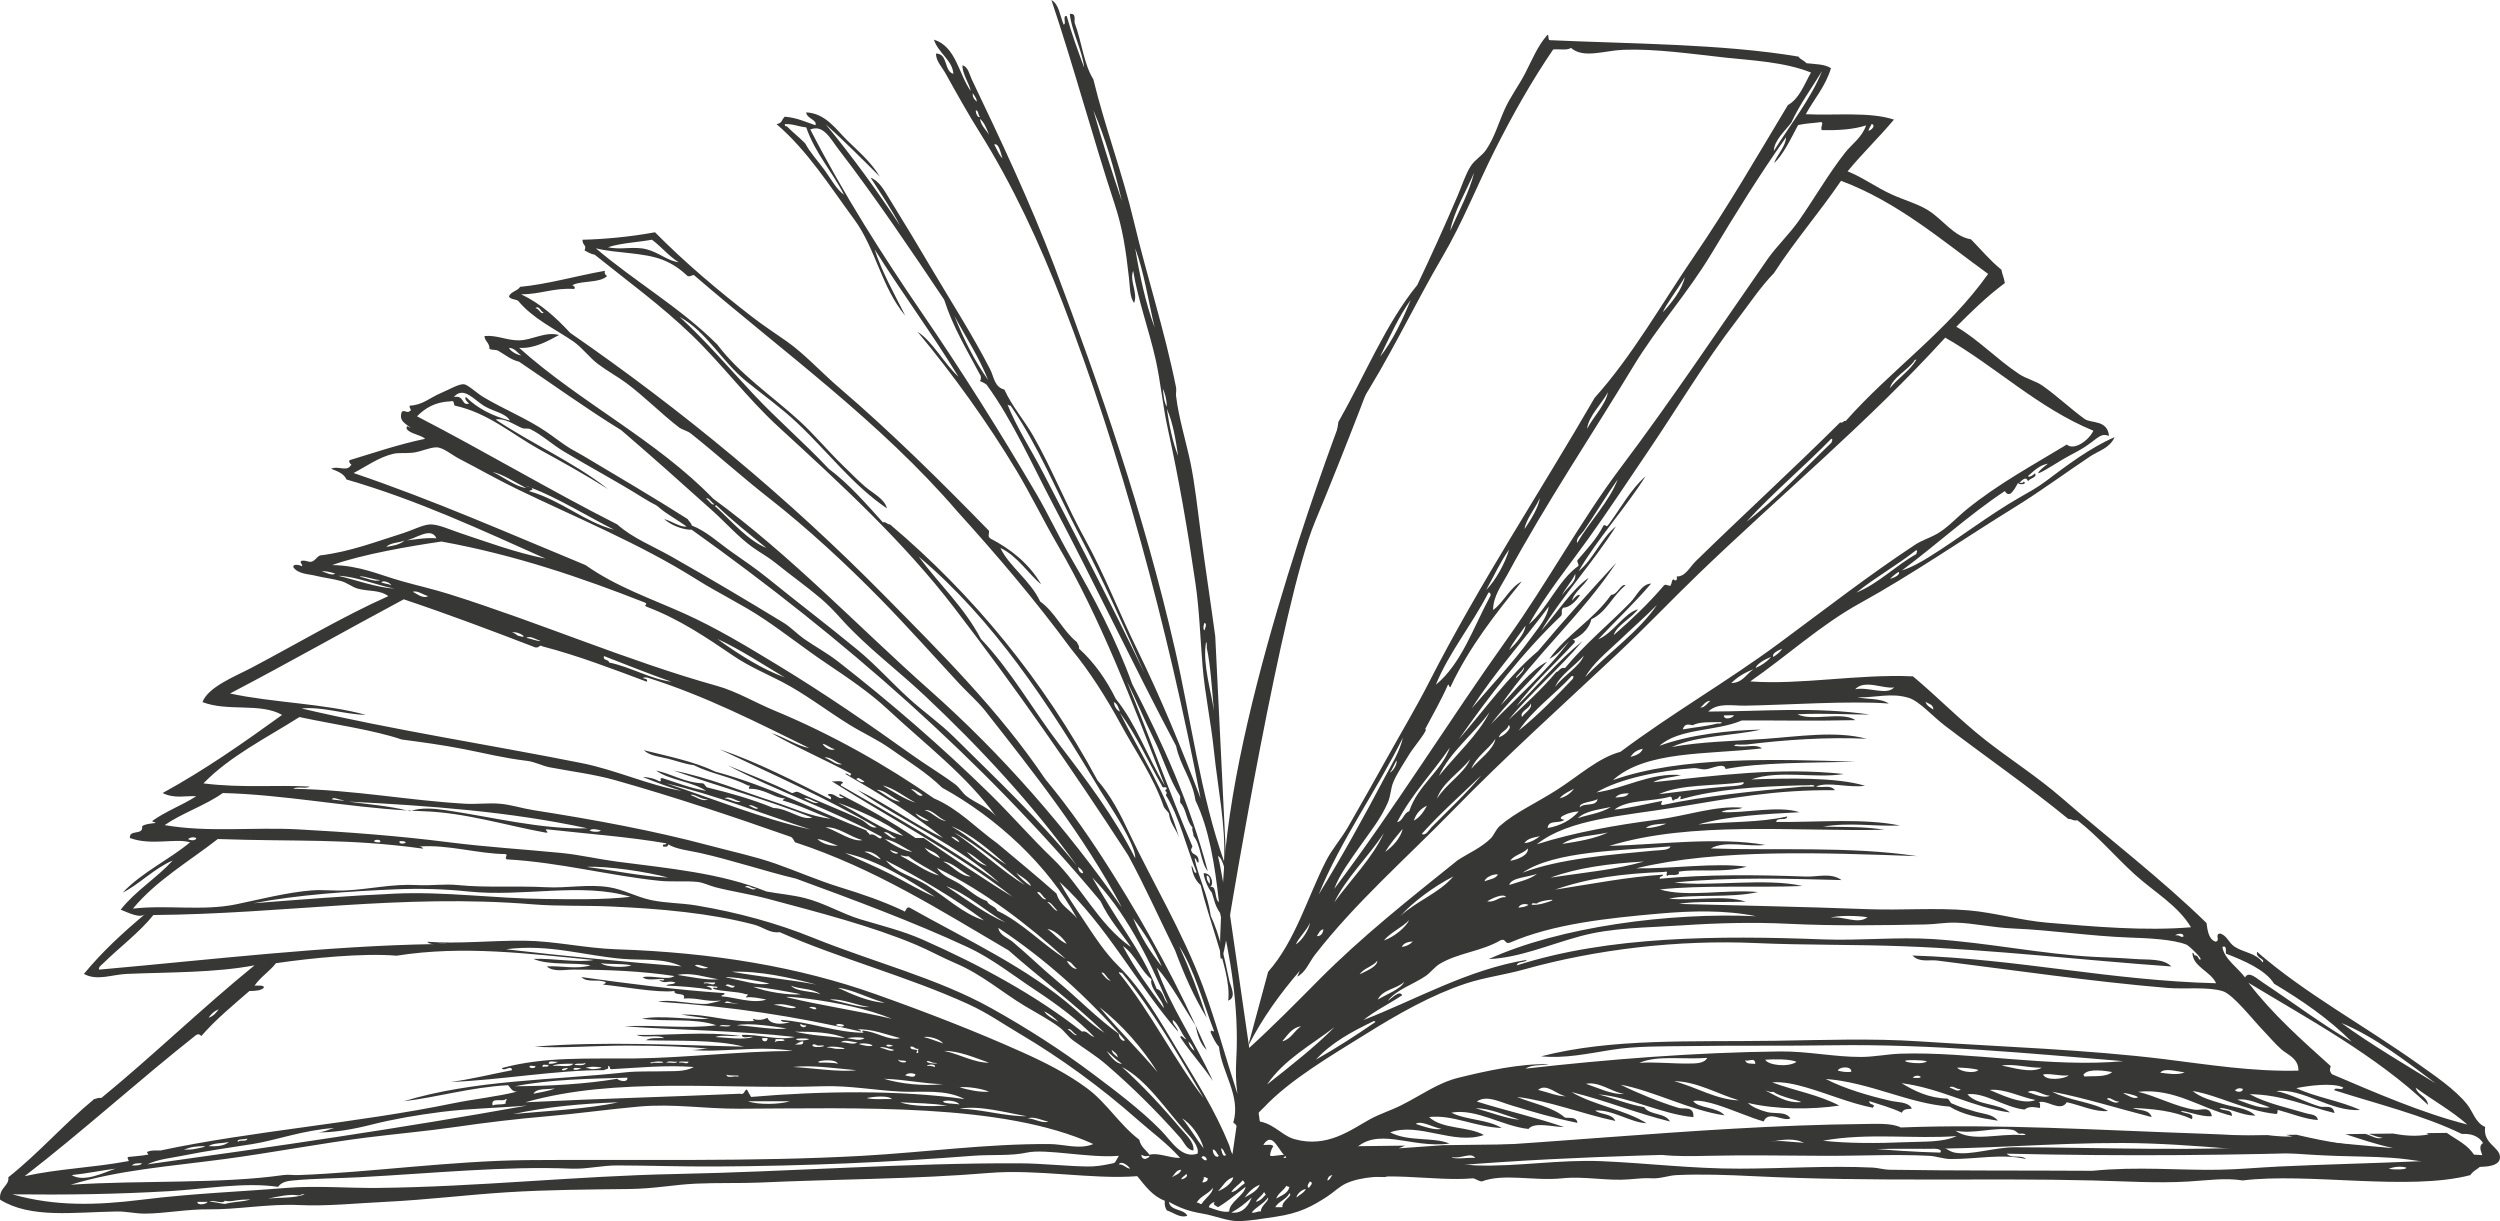 <?xml version="1.0" encoding="UTF-8"?>
<!DOCTYPE svg PUBLIC "-//W3C//DTD SVG 1.1//EN" "http://www.w3.org/Graphics/SVG/1.1/DTD/svg11.dtd">
<!-- Creator: CorelDRAW X8 -->
<svg xmlns="http://www.w3.org/2000/svg" xml:space="preserve" width="398.154mm" height="194.472mm" version="1.1" style="shape-rendering:geometricPrecision; text-rendering:geometricPrecision; image-rendering:optimizeQuality; fill-rule:evenodd; clip-rule:evenodd"
viewBox="0 0 228208 111464"
 xmlns:xlink="http://www.w3.org/1999/xlink">
 <defs>
  <style type="text/css">
   <![CDATA[
    .fil0 {fill:#373736}
   ]]>
  </style>
 </defs>
 <g id="Capa_x0020_1">
  <g id="_2329555978608">
   <path class="fil0" d="M134715 101167c1227,-21 2757,652 3984,1043 -1144,-81 -2722,-698 -3984,-1043zm91866 4278c-8456,-495 -16857,-1662 -25368,-1953 -9862,-336 -18773,-920 -27698,-573 -847,-422 -2219,-327 -3459,-315 -15672,155 -31702,2273 -46595,2526 2158,-2477 5245,-253 8849,-742 -1378,-613 -3790,-150 -5410,-1023 2640,-949 5789,1188 8553,240 -1447,-815 -3811,-502 -5003,-1641 2205,-229 4141,897 6629,1004 -1261,-798 -3246,-710 -4596,-1401 2281,-410 4631,1225 7036,1488 558,-669 2129,-192 3260,-170 -2571,-886 -5348,-1508 -7967,-2333 868,-617 2047,16 3060,321 2074,629 3859,1159 6120,1626 -49,-552 -655,-431 -1124,-473 -1164,-1003 -2915,-1280 -4397,-1897 2909,348 5982,1555 8980,2196 -296,-705 -1302,-538 -1840,-952 1516,-130 3301,1128 4693,1156 -2033,-1257 -4782,-1623 -6850,-2840 3108,762 5885,1920 8987,2685 -455,-845 -1847,-534 -2357,-1313 -1503,-250 -2757,-808 -4183,-1162 2880,236 5782,1805 8676,2076 76,-1055 -882,-701 -1337,-838 -1688,-510 -3832,-1382 -5313,-2126 3018,560 6381,2364 9496,2801 -627,-753 -2474,-664 -2860,-1307 517,-113 1468,126 2137,336 1426,445 2970,1143 4293,1531 441,-1054 1764,40 2440,-282 -427,-673 -1434,-388 -2143,-582 -676,-182 -1351,-453 -1737,-830 2577,612 5789,624 8346,244 -1930,-1007 -3942,-1316 -6127,-2115 875,-97 2067,155 3060,445 1998,578 4114,1476 6126,1868 338,-420 -365,-182 -317,-606 1000,339 2054,610 2964,1057 179,-429 675,-301 916,-380 -303,-615 -1268,-554 -1943,-706 -1923,-437 -4218,-1104 -5927,-1996 4128,328 7498,2239 11330,2528 1192,756 2777,1035 4390,1284 -455,-599 -1344,-619 -2047,-829 -737,-218 -1433,-413 -2040,-703 -282,-25 -296,-385 -517,-484 -1736,-55 -2991,-694 -4190,-1408 3591,452 6616,2261 9904,2672 -1041,-871 -2991,-609 -3887,-1658 1488,-229 3411,1203 5210,1393 386,-271 641,-273 1419,-144 -27,-216 97,-614 -206,-487 737,-406 2053,950 2646,-38 1199,258 2605,921 3770,802 -1489,-851 -3591,-944 -5107,-1763 2826,530 6113,1559 9083,2317 -213,-730 -1144,-572 -1736,-833 1757,71 3797,255 5403,1023 296,-586 -703,-499 -1020,-719 379,-122 1826,546 2853,446 -193,-976 -965,-511 -1537,-588 -1675,-232 -3584,-1266 -5203,-1638 3335,-358 5734,1521 8573,2200 0,-710 -848,-364 -1130,-718 896,-26 2040,712 3266,686 -751,-708 -1936,-738 -2963,-1058 -993,-307 -2054,-576 -2764,-1185 2378,403 4776,1784 7554,2093 220,55 193,-178 206,-370 1158,305 2626,892 3667,926 -69,-530 -696,-499 -1020,-596 -1668,-506 -3591,-890 -5210,-1761 3018,40 5203,1106 7753,1722 -138,-815 -876,-464 -1330,-592 -1262,-358 -2681,-1157 -3984,-1411 2405,-300 5004,1914 7650,1725 -1799,-842 -4032,-1145 -5823,-1998 1123,-215 3252,-522 4279,-63 -41,354 -772,-97 -813,256 3935,1264 8084,2264 11647,3994 916,-59 1557,231 1936,829 -503,305 -89,914 -82,1104zm-41963 -1830c-2199,-178 -4618,668 -6106,-400 1716,336 3556,-372 5189,-77 303,55 379,232 613,360 304,-91 945,101 304,117zm-10682 648c-2523,108 -5224,119 -7533,-134 4052,-753 8387,-132 12212,-425 -1302,596 -3012,486 -4679,559zm-20861 551c2743,-1005 5940,-42 8752,-618 751,-154 2095,-368 2950,202 -3991,361 -7933,24 -11702,416zm-20551 795c772,232 1750,-488 2136,90 -620,-59 -2012,177 -2136,-90zm-944 -2560c-620,147 -1689,-230 -2343,-455 448,-368 1633,340 2343,455zm11371 -2984c-648,58 -1757,-391 -2550,-577 779,-667 1730,480 2550,577zm5293 -203c-1075,83 -2412,-576 -3474,-928 1199,-236 2302,720 3474,928zm1399 -2836c1578,-725 4142,-294 6202,-459 -296,550 -1158,507 -1723,515 -1468,20 -3232,-171 -4479,-56zm9090 3417c-2013,-37 -3956,-1240 -5920,-1750 2040,9 4004,1182 5920,1750zm1495 -3331c-372,-42 -854,59 -923,-352 234,233 903,-351 923,352zm1654 2550c338,263 924,427 1434,592 351,114 1323,330 1020,353 -1206,86 -2054,-494 -3171,-1056 242,34 386,186 717,111zm-744 -2930c730,-54 2336,-78 2853,204 -820,532 -2626,283 -2853,-204zm7849 1110c-482,55 -847,-26 -1219,-104 62,-363 1295,-478 1219,104zm5603 530c455,-479 1392,170 0,0l0 0zm290 -1597c489,12 744,36 1020,107 -552,461 -3487,-170 -1020,-107zm4100 2635c-275,374 -710,-112 -1020,-108 235,-323 648,190 1020,108zm-324 -1956c628,8 1496,67 1937,217 -296,337 -1620,193 -1937,-217zm7843 619c889,-103 1461,178 2343,89 -379,346 -2116,540 -2343,-89zm-3777 -801c1041,-204 2440,220 3667,190 -1013,554 -2716,-36 -3667,-190zm3088 3140c-1199,510 -3336,-584 -4183,-918 1357,-139 2811,658 4183,918zm-717 -725c655,-358 1351,311 2033,337 -592,275 -1468,-170 -2033,-337zm5176 -1424c-62,-107 -131,-217 -7,-245 420,-491 1950,-271 2543,-160 -545,484 -1627,346 -2536,405zm3177 2281c-290,305 -855,-101 -1124,-229 262,-278 683,306 1124,229zm1723 -392c-338,252 -986,-184 -1323,-350 -145,-103 1068,137 1323,350zm4252 -2269c-572,291 -1627,111 -2233,32 407,-469 1454,-109 2233,-32zm7774 3192c-917,172 -2095,-397 -2964,-691 917,-174 2075,419 2964,691zm-3177 -1544c220,-223 468,-223 716,-134 0,356 -572,300 -716,134zm-85863 4452c-1227,-345 -2012,-1642 -3680,-1660 20,-493 565,-881 903,-1240 2405,-2555 6250,-4791 9400,-6755 2825,-1765 5920,-3518 9014,-4543 1695,-563 3549,-793 5375,-1304 6499,-1816 13990,-2718 21151,-2394 4410,197 8931,119 13438,290 8298,316 16568,1295 24452,1845 -737,-756 -2109,-589 -3370,-685 -1227,-94 -2426,-129 -3666,-191 -4769,-248 -9676,-1292 -14673,-1621 -3287,-217 -6719,154 -10075,26 -9573,-366 -19614,-312 -27966,2373 82,-428 723,-194 909,-505 -5368,878 -10055,3605 -14906,5490 1082,-865 2370,-1484 3535,-2259 -241,-522 -992,332 -1316,510 813,-1041 2219,-1440 3439,-2255 455,-305 834,-839 1309,-1122 1702,-1015 3804,-1125 5575,-2166 476,-169 345,403 821,233 3949,-1712 8883,-2234 13611,-2651 2977,-263 6023,-341 8862,237 -7898,-364 -17939,964 -24396,3912 2791,-119 5451,-1300 8332,-2082 2929,-799 6030,-775 9352,-998 3163,-210 6416,-301 9669,-141 4286,210 8525,136 12522,61 971,-18 1681,-186 2743,-164 1592,34 3383,455 5299,534 3501,147 6961,694 10593,825 1543,55 3955,147 5196,657 200,83 1750,1529 1137,1332 -90,-177 -159,-385 -414,-361 -41,-109 -89,-219 -199,-243 20,1290 1654,1676 2164,2786 -9724,-248 -18043,-2224 -27718,-2531 620,659 1516,364 2246,457 6885,870 14293,1939 21095,2507 1427,119 3667,-131 4997,293 951,307 2805,2689 3597,3500 579,597 1151,1290 1744,1812 586,511 1564,811 1551,1937 -4177,109 -8319,-562 -12226,-1045 -7112,-877 -14741,-1122 -22412,-1628 -4314,-285 -8704,-117 -13135,-52 -7739,115 -14859,-249 -21357,1419 2136,218 4266,-247 6409,-587 2295,-364 4638,-313 7016,-347 4576,-67 8518,-2 13231,-73 8966,-134 18270,777 26485,1448 -6602,617 -14114,-904 -20372,-680 -1185,43 -2363,293 -3556,297 -2467,6 -4893,-533 -7436,-503 -7718,93 -15444,698 -23190,1567 600,-415 1537,-255 2129,-398 -2598,-81 -5699,602 -8228,1223 -1930,473 -3398,1594 -5272,2529 -937,472 -1909,761 -2833,1266 -1743,959 -3907,2661 -6905,1818zm-786 2707c379,-539 1475,-70 2033,-30 -765,255 -1068,-60 -2033,30zm-1440 -1204c34,-365 158,-623 303,-862 -172,-202 -599,-89 -923,-109 923,-1422 1392,760 2253,1193 -599,-9 -1151,-67 -1633,-222zm-2157 -2174c462,-71 613,239 923,356 -138,160 -965,119 -923,-356zm11605 -10094c180,-36 207,113 104,121 -1737,1193 -3508,2340 -5362,3387 1420,-1557 3308,-2566 5258,-3508zm-3563 542c-1667,1707 -4073,3599 -6154,5237 1578,-2303 4018,-3591 6154,-5237zm-3053 -77c-620,404 -909,1185 -1716,1373 490,-554 862,-1249 1716,-1373zm6968 -5985c-7,562 -1055,946 -1620,1249 386,-592 1193,-701 1620,-1249zm2460 1925c-296,659 -1640,1140 -2426,1628 462,-953 1723,-960 2426,-1628zm779 -3686c-248,279 -586,447 -1013,503 172,-357 558,-473 1013,-503zm-331 -1957c-317,673 -1364,1542 -2316,1872 641,-778 1634,-1146 2316,-1872zm4032 -3980c-1324,1549 -3377,2245 -4845,3626 1137,-1288 3060,-2700 4845,-3626zm4073 -182c-221,429 -800,435 -1213,631 -35,-246 641,-691 1213,-631zm730 2073c-717,-36 -944,498 -1723,392 365,-240 1496,-792 1723,-392zm2047 704c-221,188 -572,216 -917,258 152,-351 634,-390 917,-258zm786 -2829c-683,536 -1661,716 -2537,1017 152,-673 1730,-714 2537,-1017zm-841 -2315c83,620 -924,1013 -1613,1126 386,-554 1172,-637 1613,-1126zm1109 -1121c-399,298 -820,569 -1419,636 275,-448 868,-516 1419,-636zm2219 -1502c-1013,-144 634,-774 1317,-754 -703,782 -1640,1298 -2833,1512 42,-804 1137,-362 1516,-758zm889 -2831c-323,423 -744,739 -1309,878 331,-419 841,-623 1309,-878zm2151 949c-131,736 -1262,295 -1620,758 -83,-502 1172,-476 1620,-758zm5596 -452c2026,-927 4996,-732 7725,-1093 166,323 -896,346 -1426,388 -2013,168 -4397,465 -6299,705zm-3970 306c248,-312 703,-382 1220,-386 -193,376 -744,339 -1220,386zm4990 -75c234,-41 117,352 303,362 103,-204 475,-93 510,-374 441,-95 -83,244 207,242 3170,-913 6912,-1158 10778,-1261 303,-6 606,-10 910,-14 324,-100 778,138 206,119 -268,4 -544,8 -813,12 -4390,390 -8973,853 -12708,1658 -338,89 -165,-250 -103,-366 -1447,289 -3350,726 -4370,799 1220,-949 3446,-710 5080,-1177zm-8429 1962c724,-680 1944,-783 3039,-1026 -985,593 -2033,680 -3039,1026zm6216 889c435,-337 1137,-358 1827,-394 96,24 -1179,449 -1827,394zm-8704 4540c2481,-916 5424,-1295 8532,-1474 -2660,766 -5472,996 -8532,1474zm-186 2208c-220,66 -896,317 -1523,267 -21,-265 359,-61 510,-132 83,-234 2226,-514 1013,-135zm1268 -5288c1062,-730 2750,-728 4163,-1041 -1199,566 -2674,809 -4163,1041zm9876 222c-103,373 -924,334 -1523,391 -4046,378 -8608,733 -11985,2014 2957,-2012 9015,-2014 13508,-2405zm17987 6473c-923,691 -2178,-154 -3363,48 503,-230 2508,-208 3363,-48zm28821 1779c-317,65 -359,-215 -710,-111 21,-178 834,-297 710,111zm-41936 -20208c304,-5 607,-9 910,-14 -34,241 -923,499 -910,14zm-10123 5906c3004,-2705 8586,-2317 13610,-2895 -599,-429 -1405,-65 -2343,-210 -441,8 -20,-210 207,-126 234,-4 476,-8 710,-12 3411,-426 7367,-703 10985,-527 -2853,-753 -6202,-207 -9366,14 -2736,192 -5802,248 -8442,738 2447,-1086 5665,-1017 8132,-1589 -2729,46 -6526,454 -9248,1481 1778,-1617 5203,-1314 7512,-2315 3583,-18 6264,63 10378,-30 -1240,-827 -3942,145 -5299,-534 2433,-121 4783,34 6616,25 -5066,-734 -9600,-290 -14762,-274 903,-845 2205,-522 3356,-539 3611,-53 9655,-470 13129,-193 -703,-501 -1923,-364 -2860,-572 1647,59 3046,-450 4686,55 965,297 2164,1670 3280,2523 3736,2847 7808,5674 11289,8534 324,-33 434,210 813,111 1826,1387 3460,3325 5244,4945 1779,1616 3915,2803 5135,4825 -4183,355 -8870,-57 -13136,-419 -2412,-206 -4776,-916 -7133,-1120 -3032,-263 -6161,4 -9165,-109 -6044,-231 -12130,-340 -17305,-482 1461,-286 4142,-115 6106,-212 -2130,-639 -4404,-52 -7030,-263 2157,-469 5583,-24 8139,-610 -2887,-269 -6498,506 -8959,-235 3853,-421 8918,-148 13025,-315 -3321,-762 -8421,72 -11709,-318 5107,-528 10379,-346 15265,-224 -964,-702 -2164,-277 -3259,-320 -4404,-167 -9035,-208 -13336,197 -34,-281 297,-142 304,-372 -3129,191 -6506,845 -9862,1370 3094,-1077 6154,-1461 9958,-1617 545,-138 28,256 310,364 55,-188 593,-6 917,-136 303,-125 14,-232 96,-249 1675,-297 4184,144 6210,-459 -2936,-386 -6754,197 -10076,150 7526,-1826 17284,-1405 25637,-1114 -6065,-920 -13170,-497 -18835,-701 1330,-751 3315,-124 4983,-320 -4301,-754 -9710,-37 -14252,89 7512,-2303 16795,-1302 25127,-1474 -1889,-310 -3653,-239 -5603,-285 2488,-419 4624,-2 7022,-103 -3301,-680 -7470,-295 -11302,-324 55,-501 937,-32 1013,-505 -2598,588 -5341,451 -8132,734 2757,-803 6244,-953 9249,-1119 -1957,-646 -5052,134 -7126,-16 475,-335 1399,-133 1929,-396 -2446,-225 -5092,740 -7822,1096 -3721,483 -7546,1153 -10971,2244 2943,-2339 7898,-2582 12687,-3372 5080,-839 9173,-1630 14542,-1563 -448,-544 -1096,-172 -1737,-342 1144,-475 2901,151 4480,-66 -2633,-794 -7051,-688 -10393,-581 2571,-890 5872,-57 8449,-494 -5940,-632 -11481,130 -17401,749 682,-409 1709,-417 2543,-652 -2812,-234 -5093,1206 -7726,1586 2123,-1258 5741,-1994 8835,-2214 393,-28 752,134 1124,107 524,-40 1736,-683 1833,-29 3163,-614 7725,-565 11902,-665 -7168,-240 -16009,-521 -22177,1674zm2722 -2856c-179,475 -662,596 -1117,752 228,-421 621,-652 1117,-752zm4555 -2152c641,-333 1633,-265 2543,-281 324,97 -179,164 -303,125 -1082,280 -1909,318 -3150,539 180,-496 393,-488 910,-383zm1606 -2228c-283,230 -448,596 -910,627 290,-231 455,-599 910,-627zm3942 -2876c-662,437 -999,1244 -2026,1255 565,-553 1240,-969 2026,-1255zm1619 -1126c-392,427 -861,766 -1419,1002 62,-338 882,-827 1419,-1002zm1007 -750c-200,332 -504,532 -807,747 -200,-324 490,-630 807,-747zm12225 -9001c186,86 21,221 7,365 -1916,1066 -3384,2645 -5465,3512 1730,-1399 3715,-2495 5458,-3877zm-2315 2606c-242,125 482,-512 709,-623 221,269 -434,532 -709,623zm303 9920c-662,769 -2336,-73 -3556,173 854,-942 2674,17 3556,-173zm3584 2029c-276,-195 -607,-323 -717,-723 262,218 696,210 717,723zm26698 22273c1640,637 3611,1470 4403,2751 2550,1528 4983,3193 7078,5286 -2584,-1490 -5382,-3591 -8098,-5392 -640,-427 -1288,-1080 -1633,-468 -655,-891 -1909,-1686 -2067,-2786 399,-162 310,283 317,609zm19151 11845c-2639,-1620 -5906,-3547 -8607,-5508 2977,1209 5934,3512 8607,5508zm2888 3757c-4121,-1036 -8422,-2922 -12364,-4596 -179,-257 -227,-360 -103,-734 -2639,-2372 -5293,-4720 -7512,-7609 5417,3280 11647,6636 16402,11154 -124,-846 -930,-842 -1137,-1576 1551,1147 3267,2087 4714,3361zm-82637 -48278c137,-493 909,-1273 1206,-1977 131,800 -882,1300 -1206,1977zm-3494 6545c117,262 -448,758 -703,989 -69,-204 592,-594 703,-989zm29392 -22488c-248,-46 -220,228 -510,131 -4162,4146 -8890,8472 -13204,12691 -510,501 -937,1409 -1716,1372 97,425 -152,423 -303,251 -255,229 -55,305 -297,617 -241,-34 -427,-235 -613,10 -1392,1629 -2936,3086 -4535,4476 255,-873 1592,-1518 2220,-2361 -1282,352 -2226,2153 -3639,2750 1599,-1712 3308,-3298 4831,-5093 -869,24 -1296,1116 -1916,1742 -1909,1947 -4142,3787 -5941,5967 -461,-95 -503,296 -813,381 -1330,1585 -2846,2946 -4335,4351 1889,-2342 4659,-4697 6754,-7205 -2205,1776 -4032,3988 -6051,5971 1385,-1922 3584,-3937 5334,-5837 35,-210 -75,-231 -206,-242 565,-231 1495,-852 1716,-1863 1419,-691 1867,-2070 3122,-3110 -435,-180 -710,860 -1317,878 -1599,2274 -4024,3583 -5637,5841 751,-368 1247,-1031 1812,-1620 -1867,2569 -4989,5355 -7146,7579 1571,-2066 3459,-3757 5134,-5710 -1489,752 -2908,2643 -4238,3981 3232,-4679 7401,-8249 10558,-13019 -2213,2400 -4831,5311 -7147,8069 -2736,2314 -4865,5339 -7243,8070 2660,-3813 5885,-8013 9352,-11287 165,-329 -83,-465 193,-738 537,15 1151,-570 1516,-1124 -131,-186 -579,279 -710,500 83,-714 1103,-1369 1509,-2105 -1516,1047 -2935,3253 -4334,4842 1902,-3134 4734,-6226 6829,-9536 -1371,1095 -2054,2998 -3418,4095 1840,-3122 4197,-5639 6120,-8666 -1379,1209 -2295,2952 -3419,4460 -199,206 -124,-10 -406,7 -641,1263 -1558,2206 -2412,3221 -7,220 131,256 110,489 -1881,1340 -2770,3848 -4528,5334 1572,-2764 3556,-5199 5417,-7799 1833,-2560 3611,-5257 5417,-7920 2708,-3990 5196,-8195 8125,-12004 1137,-1481 2157,-3040 3418,-4340 1909,-2956 4149,-5528 6120,-8420 5189,1951 9159,5408 13425,8501 -3701,5221 -8849,8737 -12998,13422zm4039 -2999c227,-948 1578,-1615 2219,-2482 0,-120 124,-98 200,-126 -634,1068 -1668,1672 -2419,2608zm-5341 4979c-2557,2448 -4955,5077 -7760,7220 2453,-2681 5224,-4996 7753,-7586 186,87 21,222 7,366zm-22481 21404c710,-1264 1978,-2264 3122,-3352 1144,-1092 2364,-2162 3425,-3237 -1598,2394 -4452,4376 -6547,6589zm-2742 898c392,-1031 1791,-1931 2618,-2855 -406,1015 -1874,1830 -2618,2855zm-2220 1505c173,450 -565,869 -806,1235 -234,-524 682,-730 806,-1235zm3846 -2264c-1571,1665 -3163,3308 -4941,4730 1350,-1967 3259,-3269 4831,-4973 262,-9 131,90 110,243zm-6768 5369c145,-555 731,-590 903,-1116 104,2 83,150 104,243 -221,426 -579,691 -1007,873zm-2515 2855c510,-1173 1544,-1732 2212,-2727 -220,1037 -1495,1878 -2212,2727zm-3611 5322c-241,243 -545,850 -910,625 1709,-1905 3611,-3587 5444,-5348 -1295,1581 -3018,3190 -4534,4723zm-1634 -588c221,-670 641,-1100 1206,-1367 -310,560 -654,1084 -1206,1367zm-1523 143c1337,-2578 3239,-4500 4811,-6808 -703,2077 -2922,3425 -3708,5811 -517,154 -544,886 -1103,997zm-1095 2712c475,-768 1047,-1434 1605,-2105 -186,843 -937,1644 -1605,2105zm-4638 4602c1033,-2178 3121,-4163 4520,-6315 -999,2218 -3032,4267 -4520,6315zm12391 -13046c-531,1278 -2213,2245 -3019,3597 421,-1403 2075,-2408 3019,-3597zm-2840 1511c965,-2135 3184,-3847 4625,-5826 -1027,2057 -3108,3929 -4625,5826zm10028 -15462c-173,1071 -958,1938 -1703,2966 -1571,2163 -3597,4300 -5334,6326 2137,-3344 4714,-6166 7037,-9292zm-3625 3975c420,-836 999,-1487 1502,-2229 -76,761 -917,1662 -1502,2229zm9917 -15586c-758,2014 -2564,3844 -3708,5813 -124,-443 351,-752 600,-1110 999,-1444 2053,-3203 3108,-4703zm-23480 33427c855,-1223 1881,-2481 2509,-3957 248,-594 248,-1280 489,-1845 310,-732 937,-1695 1495,-2595 379,-600 1806,-2317 1406,-2226 552,-1048 1489,-2689 2095,-4074 110,28 76,242 207,242 1750,-3714 4121,-6698 6519,-9653 -1123,579 -1626,1887 -2618,2611 7,-1266 765,-2237 1288,-3203 3536,-6545 7705,-12733 11509,-19037 2185,-3611 4949,-6661 7126,-10276 2199,-3656 4390,-7206 6816,-10636 7,740 -786,1577 -1096,2344 772,-625 1565,-2269 2199,-3464 661,-156 1433,-174 2136,-275 193,214 -83,312 7,734 1516,39 2908,-57 4066,-427 -393,1113 -1261,1663 -1909,2477 -1516,1929 -2805,4174 -4211,6190 -875,1257 -2019,2313 -2915,3595 -4355,6248 -8731,12821 -13342,18942 -3680,4881 -6699,10508 -10330,15590 -5321,7461 -10303,15538 -15844,22899 468,-1296 1454,-2601 2398,-3956zm2681 -6656c241,-328 400,-744 599,-1110 111,255 -275,964 -599,1110zm-6499 11123c1999,-4950 5279,-9451 7691,-14326 -310,1351 -1068,2507 -1695,3700 -1847,3511 -3915,7237 -5996,10626zm-165 3801c165,-249 268,-574 599,-622 -55,373 -220,631 -599,622zm15657 -31350c173,-49 193,93 207,242 -1551,2853 -2653,6238 -5003,8159 1144,-2852 3328,-5530 4796,-8401zm1896 -3949c-338,1174 -1193,2792 -2102,3706 696,-1242 1302,-2586 2102,-3706zm2804 -4698c-117,878 -868,2047 -1399,2839 111,-881 993,-1899 1399,-2839zm6210 -9646c-207,1126 -1330,2232 -1902,3334 151,-1197 1316,-2248 1902,-3334zm7015 -10519c-213,1120 -1212,2360 -1998,3215 220,-637 1426,-2194 1998,-3215zm9731 -14109c800,-1725 1861,-3143 2805,-4700 -999,2498 -2936,4948 -4403,7296 20,-987 1047,-1836 1598,-2596zm7333 135c400,111 -14,597 -296,617 55,-255 207,-399 296,-617zm-52576 74899c358,-752 958,-1213 1302,-1980 -82,589 -696,1602 -1302,1980zm14100 -65143c324,-1751 1454,-3615 2178,-5299 -393,1674 -1440,3629 -2178,5299zm-6402 11489c868,-1805 1702,-3654 2798,-5186 -641,1589 -1654,3789 -2798,5186zm-12047 62935c1310,-2574 2922,-4788 4680,-6834 220,-556 -90,339 -200,490 765,-373 1103,-1323 1613,-1983 3680,-4752 8352,-8832 12584,-13171 4858,-4976 9986,-9587 15023,-14312 2530,-2372 4962,-4935 7457,-7340 7443,-7164 15430,-13788 22480,-21526 4645,2661 8429,6392 13522,8498 -393,860 -1757,1855 -2426,1262 -3039,1847 -6251,3581 -9104,5893 -916,742 -1764,1696 -2722,2246 -696,396 -1371,581 -2026,1009 -4176,2746 -8318,5967 -12433,9005 -4707,3481 -9724,6350 -14451,9893 -2033,537 -3825,2217 -5872,3516 -1861,1180 -3783,2050 -5155,3261 -345,301 -544,856 -806,1114 -862,858 -2047,1367 -3033,2006 -4417,3553 -8717,6938 -12715,10969 -2005,2025 -4259,4309 -6464,6299l-1475 10260c627,77 1261,145 1902,194 628,44 1510,-376 2040,336 -1316,-76 -2660,-138 -3990,-225l-83 606c2530,237 5086,605 7037,554 1357,-32 3080,-711 4273,61 744,-665 1840,19 3052,-167 -1702,-803 -4314,-264 -6519,-761 1613,-532 3150,-127 5086,-321 131,394 -331,99 -200,493 1213,-95 2461,67 3667,-54 11254,-1131 22549,-1361 33879,-1602 3969,-85 7911,-334 11902,-299 6457,56 12935,-552 19337,-530 6472,22 13108,959 19559,1181 1516,53 3170,50 4982,172 1841,123 3701,535 5507,655 1330,87 4321,578 4369,-677 41,-969 -1585,-1232 -1351,-2799 -882,-362 -1109,-1385 -1647,-2058 -1102,-1375 -2963,-2625 -4521,-3733 -4879,-3468 -10275,-6384 -14658,-10197 -131,625 772,613 517,973 -627,-871 -1702,-878 -2557,-1432 -558,-359 -703,-1045 -1337,-1207 -517,65 62,659 -400,742 -592,-180 -737,-906 -834,-1702 -4190,-4081 -8800,-7589 -13245,-11445 -2219,-1925 -4680,-3484 -6975,-5287 -2294,-1805 -4355,-3927 -6574,-5783 -5052,-229 -10186,799 -14859,462 3281,-2264 6437,-5164 10007,-7131 4845,-2671 9449,-5876 14162,-8783 2385,-1472 4680,-3173 6878,-4635 758,-509 1771,-736 2219,-1749 -2288,993 -4445,2645 -6271,4014 -800,598 -1537,997 -2426,1506 -2770,1579 -5589,3775 -8194,5389 -806,499 -1654,986 -2529,1261 3177,-2361 6078,-5043 9393,-7245 124,138 186,348 510,239 310,-245 496,-627 703,-991 55,217 910,148 510,-131 -21,182 -248,117 -407,129 414,-398 655,-566 814,-133 96,-299 930,-352 599,-744 -69,170 -572,436 -606,252 537,-459 1020,-982 1819,-1128 -317,273 -689,482 -910,870 283,28 1682,-963 2936,-1636 434,-230 999,-520 1523,-880 1062,-729 1282,-1162 2026,-887 -165,-1511 -1633,-1106 -2253,-1559 -1248,-908 -2461,-2061 -3798,-3007 -661,-467 -1495,-637 -2150,-1072 -2012,-1334 -3790,-3202 -5740,-4325 1405,-1409 2832,-2804 4431,-3987 -69,-449 -234,-780 -317,-1219 -1013,-821 -1861,-1840 -2777,-2776 -1558,-243 -2550,-1798 -3894,-2639 -937,-589 -2192,-939 -3267,-1422 -1475,-661 -2674,-1571 -4100,-2145 1350,-1642 2867,-3092 4231,-4720 -2233,-731 -5251,-363 -8049,-492 765,-1400 1785,-2508 2301,-4201 -565,-377 -1447,-365 -2246,-455 -193,-260 -545,-317 -717,-602 -6960,-1173 -15416,-1165 -22715,-1502 -227,-44 7,-767 -310,-364 -813,960 -1295,2153 -1902,3336 -565,1116 -1364,2158 -1895,3336 -565,1246 -924,2570 -1695,3700 -393,575 -1034,902 -1406,1491 -469,720 -827,1844 -1199,2713 -1248,2910 -2426,5503 -3681,8141 -2908,3567 -4810,8323 -7201,12496l-221 1525c648,-1009 1482,-2103 1937,-2791 2867,-4371 5210,-9426 7801,-13836 1826,-3110 3163,-6529 4783,-9750 1619,-3212 3349,-6277 5306,-9146 524,-65 1262,115 1627,-146 1144,1005 3025,243 4783,174 2928,-111 6305,387 9372,720 2343,255 5265,372 7753,1355 -620,1092 -1061,2390 -2109,2972 -2784,4636 -5492,9315 -8511,13726 -2998,4377 -5665,9141 -9131,12999 -4997,8640 -10489,16912 -15107,25950 -1150,2255 -2467,4457 -3700,6673 -1227,2206 -2461,4396 -3701,6547 -627,1094 -1447,1998 -2006,3092 -1716,3373 -2811,7328 -5286,10126l-1833 6792z"/>
   <path class="fil0" d="M221695 105898c310,-69 358,91 461,97 1096,59 -96,301 -461,-97zm-13618 584c-1833,87 -3660,262 -5500,296 -3652,66 -7401,-318 -11564,96 -6106,-38 -12357,5 -18559,-96 -496,-10 -1013,-174 -1496,-196 -4017,-191 -7980,84 -12122,97 -4335,14 -8580,-516 -12680,-684 -3867,-158 -7650,514 -11379,390 -944,-30 -1936,-307 -2894,-293 -2054,33 -4107,434 -6154,0 -152,-344 861,-534 1302,-586 3770,-441 8353,-669 12777,-390 3081,-494 8325,317 12130,-391 847,186 1364,172 2419,194 -745,360 -2144,31 -2798,490 1399,162 2873,133 4383,97 3342,-79 6905,-17 10447,0 3343,18 6671,-158 9697,0 689,36 1302,287 1964,293 2322,22 4686,-512 6898,0 -482,-435 -1295,10 -1771,-488 10992,251 20806,160 31523,-195 1784,583 4369,11 6340,879 -4507,200 -8608,283 -12963,487zm9979 197c455,-158 1096,-251 1585,-97 165,201 -1316,208 -1585,97zm-96896 1075c41,-283 193,-447 468,-489 -165,154 -200,449 -468,489zm-1496 -1272c228,-251 689,-257 1124,-291 -235,243 -655,295 -1124,291zm-186 1955c-269,-135 28,-483 97,-586 399,134 -7,402 -97,586zm-1116 879c-55,-223 420,-729 840,-781 -172,374 -578,505 -840,781zm-1303 881l-655 0c317,-548 1014,-696 1303,-1272 345,259 -717,661 -648,1272zm365 -1955c76,52 152,100 283,96 -145,629 -744,781 -1213,1076 193,-520 675,-726 930,-1172zm-2329 2345c-358,-52 -455,174 -841,97 428,-532 1103,-801 1496,-1368 103,367 -648,689 -655,1271zm-2701 97c709,-366 1295,-857 1860,-1368 -186,517 -710,1530 -1860,1368zm-2054 -487c83,-269 296,-411 558,-489 -276,290 138,355 283,489 916,-540 1688,-1223 2515,-1859 -69,747 -1509,1414 -1489,2249 -503,134 -1364,-198 -1867,-390zm-655 -296c-220,41 -200,-178 -462,-96 331,-629 1096,-807 1489,-1368 21,478 -744,979 -1027,1464zm-3728 -6739c-1861,-1890 -4177,-3620 -6251,-5178 -2812,-2113 -5961,-4137 -9228,-5959 -4948,-2754 -10744,-4191 -16326,-6448 -3205,-1296 -6809,-2295 -10627,-2930 -1344,-225 -2750,-196 -4107,-489 -1351,-291 -2488,-961 -3818,-1171 -1923,-305 -3818,105 -5789,0 -2598,-139 -5451,63 -8015,-196 -1206,-123 -2412,72 -3729,0 -2212,-123 -4272,372 -6436,487 -1089,59 -2102,-79 -3170,0 -2171,160 -4866,849 -6906,1270 -3060,633 -6306,32 -9421,392 2144,-2580 5107,-4294 7747,-6351 7160,255 11770,-82 18745,880 -62,-132 -200,-182 -372,-195 2591,-210 5444,676 7828,684 393,22 -103,362 186,487 4845,275 9339,1483 13901,1955 1144,120 2309,-5 3446,98 599,54 1068,329 1681,489 1599,413 3219,637 4852,1074 4486,1203 9421,2463 13521,4201 1165,494 2323,1143 3543,1661 2419,1023 4203,2622 6340,3906 1075,647 2219,1244 3170,1953 448,336 772,847 1213,1175 1061,779 2067,1375 3080,2247 2337,2013 4604,4262 6713,6642 365,408 593,1120 1213,1173 83,-793 -696,-1440 -1213,-2053 -1571,-1876 -3487,-3933 -5314,-5568 2254,1150 4039,3942 5872,5958 441,482 1220,1335 1027,1955 -1475,486 -2357,-1134 -3356,-2149zm1867 4493c76,-244 324,-307 462,-487 248,200 -220,475 -462,487zm-840 -194c248,-257 358,-665 840,-683 -117,400 -537,479 -840,683zm-83844 -25010c3956,-769 8815,-1096 12963,-1270 2164,-91 4390,-38 6623,197 5059,529 10365,-866 14831,487 -2598,291 -5382,220 -7836,196 -4652,-45 -9055,-690 -13618,-490 -4279,190 -8511,536 -12963,880zm81790 22958c-324,-441 -806,-722 -930,-1369 -1806,-1369 -2957,-3353 -4756,-4687 -1785,-1325 -3797,-2350 -5968,-3322 -4190,-1881 -8676,-3620 -13335,-5276 -6954,-2469 -14769,-3809 -23693,-4103 -2833,-93 -5631,-758 -8394,-782 -3109,-28 -5989,312 -8856,97 124,160 351,204 620,213 103,-2 200,-4 296,-7 297,-12 600,-42 855,-10 -289,2 -572,6 -855,10 -103,5 -199,9 -296,7 -9924,167 -20275,1417 -30557,2329 -145,-186 227,-445 372,-586 1385,-1371 3322,-2829 4569,-4397 12005,-96 22570,-1957 34603,-978 2343,192 4769,93 7084,196 4666,208 9104,600 13150,1662 813,213 1467,817 2329,683 5389,2386 11709,4055 17160,6545 1847,842 3136,1776 4762,2734 3797,2251 7422,4904 10723,7817 1303,1153 2736,2186 3915,3517 -1020,6 -1964,-510 -2798,-293zm-372 390c-235,-12 -365,-142 -372,-390 344,145 282,162 744,97 -28,202 -248,196 -372,293zm-2426 489c193,-384 875,114 1027,391 -421,-45 -552,-399 -1027,-391zm-1027 0c-482,103 -1206,203 -1771,194 -2088,-28 -4183,-283 -6244,-291 -10234,-46 -20702,759 -31433,977 -9062,182 -18056,1174 -27139,1269 -2791,29 -5623,-226 -8394,0 -4300,351 -8449,494 -13149,1074 -4211,522 -7953,619 -11840,-487 4935,54 9469,-8 14362,-293 3246,-190 6789,-843 9883,-393 351,-483 937,-539 1399,-584 1902,-183 4011,-183 6065,-293 6616,-354 13349,-1035 19303,-782 1365,58 2798,-298 4197,-294 2957,8 5961,116 9049,97 8180,-44 15892,-394 23404,-976 1729,-134 3452,32 4941,-294 1743,-380 5727,532 8394,294 -489,790 -179,600 -1027,782zm-76655 3126c820,-159 1978,-451 2798,-293 220,2 268,-167 558,-97 -889,372 -2233,269 -3356,390zm-2054 194c-352,73 -1172,106 -1868,293 -41,29 -1323,-268 -1399,-193 241,-253 1186,253 1399,-100 483,142 965,-76 1682,-97 338,-7 1068,-78 186,97zm-4383 100l930 0c-41,204 -923,384 -930,0zm30867 -12407c0,266 -441,232 -558,97 14,-217 393,-41 558,-97zm1213 -97c-131,288 -206,82 -558,194 -89,-352 365,-136 558,-194zm4480 194c848,64 -200,196 -469,196 -289,0 -269,-96 -654,-100 392,-165 875,-115 1123,-96zm-2143 -194c186,-223 799,-5 1020,-197 -42,358 -938,190 -1020,197zm647 290c-172,122 -599,244 -744,100 69,-221 524,-38 744,-100zm-2984 -390c-34,-394 579,-107 841,-193 -193,153 -489,201 -841,193zm1771 390c-516,478 -964,7 0,0l0 0zm-1399 -193c131,-193 1227,-215 1868,-197 -317,383 -1254,117 -1868,197zm9139 -294c-117,118 -145,39 -276,0 1075,-301 1964,101 276,0zm2240 -96c-159,221 -710,33 -1027,96 165,-222 716,-36 1027,-96zm1026 0c-165,325 -406,7 -840,96 -228,-180 613,-67 840,-96zm6713 -2150l468 0c90,392 -558,392 -468,0zm2054 196c-311,178 -600,-61 -931,194 48,-79 97,-158 90,-293 296,20 689,-67 841,99zm-4942 -1369c-158,223 -717,37 -1027,97 159,-222 710,-34 1027,-97zm5128 293c-1110,166 -3095,-214 -4570,-293 1165,-265 3467,126 4570,293zm10165 2833c138,184 613,12 744,197 -76,141 -744,74 -744,-197zm1585 1369c-104,392 -648,103 -931,97 90,-255 731,-260 931,-97zm96 -1955c-14,-113 21,-174 90,-195 -110,-242 -682,-2 -648,-392 372,-62 372,259 744,197 -165,248 138,377 -186,390zm2426 2833c-1785,208 -3949,-31 -5410,-487 2123,74 3618,462 5410,487zm-1778 -4299c496,-89 1461,167 1778,586 -599,-190 -1144,-435 -1778,-586zm1027 2736c-221,-59 -420,-140 -744,-97 48,-136 840,-237 744,97zm-744 -487c0,-151 441,48 558,96 1047,65 -359,166 -558,-96zm-3074 -1467c-710,322 -924,-303 0,0l0 0zm90 391c-235,254 -821,-142 -1303,-195 289,-169 917,142 1303,195zm-3446 1856c-1606,194 -4094,-210 -5789,-293 1840,-199 3969,143 5789,293zm-4852 -2637c62,422 -434,263 -751,294 255,-98 427,-273 751,-294zm558 -196c-358,146 -1137,162 -1213,0 -27,-53 869,-123 1213,0zm2426 880c-241,-15 -517,-152 -841,-98 345,-313 2895,223 841,98zm-2150 -294c28,-228 413,-56 469,0 1495,-83 -214,346 -469,0zm751 1563c-903,-93 1310,-493 1585,97 -386,-133 -1674,-107 -1585,-97zm3356 -1856c-413,295 -992,-67 -1495,0 282,-300 999,-38 1495,0zm-937 -390c427,-75 1041,-120 1592,0 -386,317 -1068,79 -1592,0zm2336 683c-275,154 -1171,-109 -1116,-96 -496,-100 813,-203 1116,96zm-6622 -1953c220,-2 275,168 558,97 -14,305 -572,188 -558,-97zm4100 1270c-1640,-180 -2998,-222 -4569,-586 1509,-13 3446,62 4569,586zm-10813 3322c138,184 1489,8 1027,194 -310,-99 -1020,217 -1027,-194zm-15671 1270c-559,260 -1289,340 -1958,487 290,-542 1268,-364 1958,-487zm-3632 -196c3135,-629 6850,-688 10254,-783 42,505 -799,282 -930,100 -2901,488 -6182,669 -9324,683zm41032 1172c-5837,-831 -12990,-756 -19489,-196 -138,-218 -255,-451 -379,-683 -283,55 -179,521 -648,390 -6561,291 -12460,427 -19586,781 8346,-2372 17808,-1155 27139,-1464 2433,-81 4811,380 7181,489 1978,89 4004,-241 5782,683zm-1867 -4396c1357,-22 2860,650 4100,1074 -1351,20 -2715,-795 -4100,-1074zm1399 3321c737,-89 2005,113 2701,392 -737,91 -1957,-163 -2701,-392zm0 1953c1854,-334 4300,378 6154,686 -2033,26 -4094,-648 -6154,-686zm-1489 -683c372,-128 1254,-37 1489,293 -441,-89 -1510,-45 -1489,-293zm372 390c-1240,91 -3211,105 -4293,-293 1592,79 2736,85 4293,293zm-7367 -684c538,-105 1944,-283 2329,99 -778,-28 -1688,75 -2329,-99zm-10820 294l3825 0c-875,297 -2956,345 -3825,0zm-11846 97c-2785,633 -7119,827 -9607,1075 3115,-657 6037,-944 9607,-1075zm-10255 99c-317,162 -903,34 -1213,194 -193,-819 917,-279 1213,-585 241,23 -131,168 0,391zm-23597 3223c-55,333 -689,56 -841,293 -255,-275 593,-222 841,-293zm-3542 683c441,-321 1268,-232 1860,-390 -399,364 -1075,432 -1860,390zm-2337 393c566,-351 1413,-395 1868,-393 503,5 -489,213 -1027,293 -289,47 -627,-32 -841,100zm6348 -587c2191,-352 4624,-1272 7456,-1466 -530,133 -937,403 -1605,397 1474,52 3349,-280 4962,-690 2115,-536 4162,-880 6436,-1173 2502,-319 5376,-368 7836,-586 -11488,2070 -23142,3769 -34692,5374 1013,-483 2143,-574 3170,-782 2274,-459 4404,-750 6437,-1074zm-11006 1953c172,-210 551,-206 930,-194 -172,211 -544,205 -930,194zm-5507 880c1392,-140 2654,-417 4011,-586 -1054,343 -2860,1290 -4011,586zm87296 -5178c552,-214 1296,202 1861,293 -537,206 -1233,-265 -1861,-293zm5969 2345c-1282,530 -2695,6 -4011,0 -5769,-32 -11454,762 -17064,1074 -10103,561 -20551,307 -30502,392 -7030,59 -14431,1126 -20978,1367 -490,18 -924,-69 -1399,0 -5693,817 -12895,456 -19400,880 4431,-1347 8849,-1652 14079,-2346 4032,-534 8994,-1466 12874,-1953 2729,-344 5451,-579 8208,-977 2750,-398 5582,-738 8387,-976 2784,-237 5548,-636 8304,-880 3246,-287 5872,206 9235,194 10820,-37 24017,-534 32267,3225zm-33666 -12896c248,-263 524,-15 655,0 1185,136 310,76 -655,0zm930 -1563c-131,424 -551,2 -840,0 206,-299 523,95 840,0zm3171 -195c-965,240 -2633,-301 -3639,-489 -104,-20 -634,-121 -186,-97 1068,56 2880,354 3825,586zm-3446 -1075c2563,-89 5341,534 7739,1173 -2260,-427 -5093,-708 -7739,-1173zm5403 1270c854,362 1916,210 2708,782 -854,-315 -2122,-190 -2708,-782zm-3446 99c1551,129 2950,420 4383,683 -1061,118 -3267,-221 -4383,-683zm3914 1856c-310,305 -1419,-188 -2053,-196 737,-184 1461,60 2053,196zm1868 97c-145,295 -413,-81 -655,0 55,-208 572,-91 655,0zm2515 1563c-124,253 -572,22 -744,0 76,-202 648,-103 744,0zm4383 -586c-3059,-730 -6636,-1244 -9510,-1953 -599,-148 1089,20 1675,97 2784,362 5644,950 7835,1856zm-4941 -2833c1344,151 2846,988 4287,1367 -1434,-63 -3039,-786 -4287,-1367zm2888 1759c-986,56 -2385,-457 -3639,-686 1165,-109 2426,525 3639,686zm-21729 -3812c-517,219 -2268,209 -2798,-193 785,121 1867,7 2798,193zm-11468 -1464c3949,-515 7147,591 10723,880 1868,150 3625,-105 5314,683 -5514,-444 -10572,-931 -16037,-1563zm19117 3030c-144,422 -586,-47 -1027,96 -179,-191 752,-58 1027,-96zm-1867 -1566c255,-161 847,150 1213,197 -290,204 -979,-11 -1213,-197zm2150 1272c-1103,111 -2585,-232 -3735,-392 1254,-267 2584,223 3735,392zm-47663 5080c297,-109 249,-47 469,97 1316,-1515 2874,-2789 4383,-4103 524,-8 1034,-24 1309,-293 83,-255 -434,-198 -840,-196 544,-795 1371,-1297 1957,-2050 3143,-462 7960,-945 11006,-684 6126,-964 11991,-178 18001,390 -1503,277 -3798,-180 -5507,-97 1420,617 3729,298 5224,584 -1302,396 -2667,19 -4011,99 621,541 1599,294 2426,294 3184,0 6375,147 9235,587 -634,422 -1888,-84 -2895,96 345,389 1324,114 1958,196 20,211 -331,42 -462,98 593,374 799,-35 1488,196 -151,228 -668,83 -840,291 999,18 3066,169 4107,390 207,-99 -234,-336 -469,-291 352,-178 600,-8 1027,0 69,265 -441,-71 -372,194 889,273 2102,204 2984,489 393,-16 0,150 0,294 572,-85 1227,80 1868,193 -1234,425 -3039,-252 -4108,-293 14,-184 311,-67 283,-293 -4514,-308 -8663,-853 -13060,-1464 531,577 1661,114 2240,490 -69,91 -172,147 -282,194 1557,139 5024,784 6533,586 -97,478 1116,63 841,684 1399,-79 1853,309 3356,195 351,-50 -1082,286 -1220,293 -1378,86 -3301,-470 -4473,-195 6754,432 12619,1352 18559,2736 -75,-146 -234,-211 -461,-197 1323,-121 2770,481 4004,783 -1041,299 -2178,-617 -3446,-686 -34,169 69,186 186,197 -2557,7 -4955,-1002 -7650,-1173 104,251 503,192 841,196 -696,257 -1826,239 -2054,-391 -358,197 -847,262 -1302,98 -35,166 69,184 186,196 -2357,156 -4101,-635 -6719,-586 806,165 1716,226 2522,390 -1709,113 -4493,-375 -6154,0 2350,281 4796,-93 6809,586 -2743,350 -5541,-67 -8401,97 4721,344 10434,378 15575,977 -1592,353 -3281,-269 -4845,-194 7,410 717,97 1027,194 -924,283 -2295,61 -3453,0 558,-227 1523,-33 2240,-97 -3246,-443 -6375,-37 -9421,-97 655,330 1930,-73 2516,293 -614,4 -1296,-54 -1675,196 2881,91 6237,-95 8952,584 -6319,-137 -12722,-515 -19117,0 2364,166 5444,-93 8483,-97 2798,-4 5569,105 7650,294 -724,-76 -1165,149 -1868,97 2833,289 6072,-433 9325,98 -4735,19 -9972,639 -14452,684 -4245,43 -8187,-186 -12122,877 179,385 882,-357 930,197 -1867,353 -3639,814 -5596,1073 4314,-147 9821,-1116 13990,-1073 117,-138 489,-6 372,-390 248,-29 76,377 372,293 2433,-130 4845,-384 7464,-196 -827,456 -1826,362 -2708,390 -1144,38 -2350,-30 -3543,99 -6733,726 -13852,685 -20233,2637 2942,-334 6112,-1280 9510,-1465 262,217 345,611 841,587 -1882,477 -3908,667 -5879,1074 -8725,1798 -18469,2543 -26670,4299 -407,-3 -841,-33 -1124,97 -330,9 200,323 -89,293 -524,103 -1124,127 -1682,196 -324,26 172,431 -89,390 -3191,600 -6313,680 -9421,1367 5368,-4149 10351,-8695 15664,-12894zm2054 -2346c-234,336 -503,647 -930,782 227,-343 530,-614 930,-782zm-2798 -15533c214,-173 496,-204 744,-97 -6,297 -606,228 -744,97zm17532 293c-227,15 -448,17 -558,-97 0,-150 689,-214 558,97zm2330 0c0,150 -689,214 -552,-97 228,-12 448,-14 552,97zm23969 3225c-2529,-113 -5004,-660 -7457,-976 1930,-95 5486,449 7457,976zm8022 977c-304,312 -655,-154 -1027,-97 331,-342 606,208 1027,97zm27607 12211c-6,-4 -6,-7 -13,-10 -104,-77 -1096,-540 -1296,-967 503,249 930,577 1296,967 7,3 13,8 13,10zm1675 1173c-220,161 -551,-397 -834,-490 269,-212 517,429 834,490zm-83278 -19149c1633,-1122 3701,-1787 5313,-2929 5569,145 11178,1261 16816,1593 -1647,-421 -3639,-567 -5341,-813 7422,390 14582,889 21819,2443 -4328,102 -8698,-1040 -12963,-1660 -1124,-164 -2185,-239 -3122,52 358,18 716,34 1075,45 3859,123 7642,1322 11185,1953 517,54 -324,-346 186,-293 3887,429 7388,681 10820,1271 41,233 -421,-54 -276,293 420,63 420,-66 462,-195 737,448 1888,558 2894,780 2902,649 6072,1710 8766,2346 5086,1864 10710,3949 15665,6252 2219,1029 4197,2612 6161,3906 1999,1324 3901,2718 5403,4299 -441,-95 -703,-653 -1116,-487 -4232,-3333 -9318,-6090 -14548,-8402 -1799,-797 -3722,-1266 -5686,-1856 -1695,-508 -3301,-1504 -5134,-1954 -1110,-273 -2281,-373 -3446,-585 -4176,-1691 -8897,-2104 -13714,-2736 -1654,-219 -3329,-615 -5031,-783 -3357,-328 -6823,-538 -10262,-977 -4610,-586 -9228,-929 -13707,-1172 -4122,-223 -8229,299 -12219,-391zm15292 -2343c0,-261 531,-23 655,0 820,135 345,141 -655,0zm24528 2832c-152,189 -855,126 -1020,0 186,-226 799,-68 1020,0zm-27512 -10354c3060,663 6747,1169 9331,2050 1854,245 3660,487 5686,880 1895,368 3604,813 5782,1073 696,86 1385,462 2054,587 2081,397 4018,625 5968,1173 5362,1512 10827,3346 16037,5178 193,93 262,316 372,487 7339,2407 13308,6252 19496,9868 2888,2543 5996,4853 8766,7522 -937,-558 -1853,-1402 -2708,-2150 -4321,-3793 -9931,-6363 -15106,-9281 -379,-91 -290,568 -559,293 -1826,-855 -3762,-1530 -5782,-2147 -1985,-609 -3866,-1442 -5878,-2150 -1847,-652 -3970,-1104 -6058,-1661 -5114,-1363 -10372,-2332 -16044,-3223 -1040,-164 -2067,-506 -3073,-587 -1069,-87 -2109,61 -3177,0 -5238,-303 -9917,-1246 -15665,-1367 317,-252 1158,38 1489,-196 -3019,-176 -6155,152 -9697,-293 2447,-2517 5748,-4141 8766,-6056zm41033 8108c165,-200 599,148 841,194 -186,227 -586,-158 -841,-194zm-2233 -685c469,-261 1020,234 1489,293 -393,188 -993,-261 -1489,-293zm-1495 99c-510,241 -1124,-251 -1586,-393 145,-222 1000,435 1586,393zm-3825 -1466c4383,1015 8828,2804 13149,4200 -4425,-967 -8821,-2803 -13149,-4200zm13900 1759c-351,164 -944,-251 -1309,-392 324,-141 868,325 1309,392zm-53720 -9965c5348,-2798 10551,-5754 15858,-8597 4093,1371 8070,2873 12025,4396 414,42 311,-300 655,-97 3356,881 6416,2070 9511,3223 179,-362 -559,-243 -276,-391l276 0c5382,1695 10061,4113 14830,6447 -1054,-166 -2281,-995 -3452,-1367 2329,1341 4893,2432 7277,3712 -138,425 -207,-103 -565,0 3129,1806 6202,3669 8959,5862 -2522,-1171 -5127,-3098 -7836,-4396 3949,2801 9276,5089 12963,8499 -4555,-3239 -9510,-6062 -14458,-8889 -48,-216 179,-139 186,-293 -269,-205 -669,-37 -1027,-99 5527,3498 11447,6577 16512,10551 -2556,-1556 -5499,-3555 -8118,-5373l-744 0c-2164,-1472 -4494,-2776 -6899,-4005 -227,87 200,297 372,293 -496,319 -792,-407 -1399,-293 -289,158 373,121 187,489 -3288,-1636 -6513,-3337 -10166,-4592 4859,2301 9814,4501 14363,7132 -579,149 -917,-452 -1400,-686 -1902,-908 -3790,-1591 -5782,-2538 -282,-71 -337,100 -558,98 -1867,-941 -3914,-1697 -5878,-2540 4493,2392 9634,4109 14086,6545 -179,465 -572,-408 -1123,-196 -28,-198 -248,-192 -276,-391 -4603,-1789 -8787,-4017 -13804,-5372 -1916,-922 -4266,-1391 -6526,-1955 544,530 1461,583 2233,783 785,199 1557,491 2336,586 1502,768 3453,1072 4941,1856 359,-18 35,79 90,293 1433,-24 2357,876 3267,878 -21,107 -187,67 -187,196 1579,434 2902,1126 4384,1660 -1813,-184 -3501,-1005 -5224,-1563 -2977,-962 -5893,-2194 -9139,-2833 4197,1464 8615,2698 12681,4298 -1006,276 -2219,-840 -3542,-879 -1964,-801 -3901,-1353 -5968,-1856 -255,-22 -262,-309 -462,-390 -1730,-81 -2798,-852 -4294,-1173 1255,902 3281,989 4569,1856 -1461,-258 -2701,-754 -4010,-1173 -366,31 103,340 -276,294 -283,-184 -820,-362 -1496,-390 1138,466 2309,901 3543,1269 -3019,-513 -5955,-1905 -9139,-2539 -8366,-1670 -17208,-3023 -25554,-4982 1951,-186 3846,535 5879,586 -3770,-1045 -8498,-1103 -12405,-1954zm9883 -10746c1654,64 3425,841 5134,1173 -1620,-98 -3487,-777 -5134,-1173zm-1489 -391c186,-91 910,83 1213,195 -317,228 -869,-132 -1213,-195zm5313 781c-551,216 -1268,-228 -1860,-293 151,-172 1268,279 1860,293zm1027 489c-255,-155 -675,-137 -930,-293 227,-202 820,49 930,293zm3356 977c-482,273 -1033,-218 -1399,-391 379,-163 972,288 1399,391zm8208 3615c-137,-46 -248,-238 -558,-293 600,-168 1723,665 558,293zm2054 488c-207,46 -903,-223 -1309,-294 358,-212 840,121 1309,294zm11936 3712c-1867,-231 -3694,-1339 -5685,-1757 -35,-326 -579,-117 -469,-587 2040,793 4066,1604 6154,2344zm13804 5665c448,86 669,407 1117,490 -359,210 -951,-172 -1117,-490zm1771 1857c-503,168 -1061,-447 -1585,-587 483,-147 1041,474 1585,587zm2054 1563c-186,253 -586,-99 -744,-195 207,-277 524,160 744,195zm5500 2639c702,-116 1247,776 1957,976 -614,26 -1248,-772 -1957,-976zm372 976c-324,79 -1000,-316 -1213,-684 400,237 827,433 1213,684zm-1585 -2833c0,-222 806,298 1027,487 -373,255 -690,-384 -1027,-487zm-1027 1074c-689,10 -1475,-732 -2143,-1074 689,-6 1454,757 2143,1074zm-1585 -1464c937,188 2033,1063 2984,1563 -875,-255 -2081,-1013 -2984,-1563zm-40289 -22275c6782,1238 12771,3299 18559,5569 386,178 -213,231 187,391 2977,1132 5416,2786 7932,4494 1371,934 2915,1585 4383,2344 2143,1110 4100,2638 6154,3908 1323,819 2578,1359 3825,2247 1502,1073 3287,2161 4659,3516 5017,2754 9696,7112 12308,11920 -606,-762 -1557,-1167 -1861,-2249 -1771,-1569 -3597,-3069 -5410,-4590 -1922,-1372 -3487,-3121 -5782,-4104 -4286,-2989 -9317,-5846 -14548,-8010 -1757,-727 -3473,-1758 -5224,-2248 -8118,-2262 -16209,-5789 -24527,-8401 -1392,-437 -2853,-767 -4287,-1171 -2081,-586 -3824,-1429 -6347,-1466 2778,-994 7126,-1729 9979,-2150zm-3356 -96c-406,358 -1020,495 -1681,586 372,-400 1157,-358 1681,-586zm2895 -196c-1034,-91 -2206,155 -2805,196 799,-79 2329,-1320 2805,-196zm31798 12699c-2082,-749 -4322,-2183 -6155,-3516 1958,880 4170,2338 6155,3516zm-39358 -18659c1095,-569 2308,-1453 3638,-1758 496,-112 1137,-25 1771,-97 724,-83 1544,-492 2151,-490 620,2 1392,691 2143,1076 1785,918 3397,1854 5224,2735 5472,2647 11185,4977 16319,8206 2033,1282 4225,2325 6154,3615 1944,1298 3832,2793 5782,4103 1971,1326 3908,2631 5596,4200 3453,3216 7188,6033 9883,9770 -724,-868 -1840,-1197 -2702,-1857 -386,-295 -647,-790 -1026,-1075 -1282,-956 -2702,-1796 -4011,-2734 -3853,-2762 -7919,-5558 -12123,-8110 -2825,-1717 -5644,-3430 -8669,-4787 -2998,-1342 -6148,-2412 -8959,-4395 -6982,-2879 -13818,-5908 -21171,-8402zm15761 1368c-1007,-117 -2068,-1020 -3074,-1465 937,193 2102,987 3074,1465zm0 -195c124,43 241,89 365,134 -124,-41 -276,-55 -365,-134zm565 293c-28,-70 -83,-111 -152,-139 2536,975 5121,2596 7608,3850 -2667,-689 -4872,-2711 -7739,-3516 21,-140 276,-35 283,-195zm-10538 -6644c745,-750 1661,-1318 3074,-1367 365,-125 241,267 372,391 3046,660 5210,2606 7740,4006 2143,1182 4217,2327 6250,3614 -3101,-2450 -6946,-4122 -10261,-6350 909,-156 1764,523 2425,782 242,93 531,-8 745,97 1020,491 1991,1399 3080,2052 2433,1454 4797,2706 7181,4200 193,121 428,259 655,390 496,292 455,177 930,587 655,558 1648,1086 2426,1662 -599,76 -1378,-508 -2053,-684 592,538 1695,999 2515,975 13811,9863 26478,20919 37311,33901 813,1713 1833,2792 2791,4200 -2997,-2089 -4576,-5622 -7174,-8109 -1861,-1777 -3770,-3975 -5692,-5861 -4335,-4250 -9042,-8332 -13894,-12114 -965,-750 -2033,-1324 -3080,-2051 -655,-459 -1213,-1067 -1861,-1466 -3308,-2015 -6795,-4092 -10262,-6055 -1647,-935 -3563,-1695 -4941,-2933 -6223,-3156 -12095,-6676 -18277,-9867zm6244 -877c855,470 1861,608 2240,1268 -1613,-423 -2970,-1121 -4011,-2148 -214,133 152,488 283,586 -710,268 -400,-800 -1399,-586 930,-1065 1881,324 2887,880zm54561 42591c-324,-22 -406,-289 -468,-584 186,162 434,260 468,584zm7739 11919c-413,-383 -406,-1204 -1026,-1368 -690,-1791 -1723,-3518 -2798,-5177 -1062,-1637 -2109,-3306 -3081,-4982 2853,2878 5121,7210 6905,11527zm-558 -3419c-1027,-1301 -1950,-2713 -2612,-4395 1013,1314 1916,2746 2612,4395zm-3549 -1855c1144,772 1661,2329 2612,3028 -262,747 1068,1903 1123,2637 -1330,-1803 -2653,-3607 -3735,-5665zm-16133 -5472c1854,669 3597,2289 5410,3322 -1771,-750 -3694,-2186 -5410,-3322zm-1771 -97c-1241,-781 -2785,-1094 -3729,-2247 3170,1630 6189,3414 8952,5470 -1881,-581 -3452,-2107 -5223,-3223zm-8112 -7522c1647,586 4369,1739 5968,3027 -1723,-421 -4155,-2131 -5968,-3027zm5314 3223c-352,202 -779,-353 -1117,-489 338,-188 751,380 1117,489zm186 1367c-152,188 -662,-77 -745,-291 221,129 531,162 745,291zm-1213 -1270c1027,194 1674,791 2522,1173 -772,-75 -1854,-663 -2522,-1173zm4941 3322c-1103,-247 -2336,-1200 -3446,-1759 -220,-204 379,103 648,0 834,692 1909,1135 2798,1759zm-1302 -2540c489,304 1137,439 1399,977 -531,-258 -1089,-487 -1399,-977zm13893 11039c-289,140 -751,-381 -930,-684 489,45 579,500 930,684zm-2701 -6056c289,-103 654,546 930,780 -248,63 -613,-586 -930,-780zm1771 3809c-717,-319 -1158,-938 -1771,-1367 585,73 1405,743 1771,1367zm-2702 -4688c310,-227 517,495 834,586 -262,175 -606,-403 -834,-586zm-1957 -1857c7,18 21,35 34,50 214,184 1186,686 1365,1220 -538,-326 -979,-742 -1365,-1220 -20,-20 -34,-38 -34,-50zm-5879 -4200c1772,684 3536,2224 5031,3517 -1557,-906 -3259,-2508 -5031,-3517zm745 1464c-297,-115 -517,-303 -745,-487 124,-95 662,214 745,487zm2515 2150c-579,-75 -1385,-758 -1861,-1270 717,328 1186,904 1861,1270zm-2984 -3029c2192,1162 4438,3106 6437,4788 -2081,-1272 -4225,-3324 -6437,-4788zm-1020 2639c848,50 1675,976 2516,1366 -910,13 -1682,-970 -2516,-1366zm11192 8890c-1978,-1189 -3894,-3279 -6251,-4398 -172,-440 -765,-436 -937,-877 -875,-309 -1578,-955 -2329,-1466 -751,-512 -1730,-750 -2240,-1563 4459,2204 8229,5124 11757,8304zm-18373 -9770c496,-160 1213,293 1489,683 -552,-167 -910,-541 -1489,-683zm6430 4103c-1296,-508 -2626,-1347 -4004,-2050 -1392,-706 -2833,-1297 -4204,-1956 3005,670 5768,2428 8208,4006zm-8856 -4689c-537,105 -1516,-173 -1867,-587 730,87 1213,427 1867,587zm-1123 -1660c1171,-55 2212,875 3363,1173 -944,186 -2295,-840 -3363,-1173zm26112 20319c221,198 503,325 565,683 -220,-196 -503,-323 -565,-683zm937 1269c-496,28 -1082,-689 -1399,-1171 476,381 883,836 1399,1171zm276 -2147c-186,190 -586,-228 -558,-589 -1992,-1423 -3715,-3224 -5596,-4785 -1399,-1163 -2688,-2429 -4101,-3616 -448,-376 -1185,-566 -1302,-1270 4355,2892 8173,6347 11557,10260zm2991 2930c-1723,-2043 -3625,-3892 -5320,-5959 2095,1650 3852,3652 5320,5959zm-4293 -8401c-228,104 -641,-433 -841,-686 282,-162 496,582 841,686zm1026 -686c2833,3450 5121,7469 7457,11430 -2619,-3368 -4824,-7861 -7739,-11430 41,-144 124,41 282,0zm5500 13287c731,440 1647,1532 1957,2735 -682,-873 -1247,-1878 -1957,-2735zm2240 3811c-297,83 -290,-154 -469,-196 35,-328 496,-109 469,196zm-283 1563c200,-42 248,67 379,97 7,308 -241,336 -468,390 -42,-234 165,-212 89,-487zm841 -2542c317,65 351,417 558,587 -275,283 -592,-221 -558,-587zm1213 490c-296,339 -407,-346 -469,-587 283,63 262,445 469,587zm655 2052c-62,473 -779,1058 -1399,1270 448,-439 716,-1074 1399,-1270zm840 293c111,43 193,125 186,291 -441,225 -654,688 -1212,783 248,-453 723,-673 1026,-1074zm462 -8597c427,12 55,554 0,683 -227,-95 131,-376 0,-683zm1123 8988c-268,598 -861,859 -1399,1171 373,-490 786,-933 1399,-1171zm373 683c103,24 62,194 186,196 -262,283 -497,589 -931,684 193,-353 552,-528 745,-880zm-49985 -62523c-235,-72 -21,-290 89,-97 1413,1353 2950,2578 4480,3810 -1689,-675 -3157,-2427 -4569,-3713zm-938 -782c228,-198 497,392 752,490 -228,199 -497,-393 -752,-490zm-18000 -13774c565,28 751,451 1123,686 -228,6 -951,-306 -1123,-686zm2425 -3613c317,-321 483,333 745,390 -248,259 -421,-398 -745,-390zm60157 67797c-282,-197 -468,-491 -565,-879 255,227 441,518 565,879zm1117 -16022c275,67 310,389 282,783 -165,-186 -310,-396 -282,-783zm-372 10062c-1827,-4891 -4521,-9344 -6720,-13970 -806,-1715 -1668,-3387 -2887,-4786 -4969,-9186 -11330,-16919 -18932,-23349 -296,17 -310,-258 -654,-193 -1558,-1719 -3074,-3490 -4942,-4886 -2226,-2371 -4679,-4466 -6898,-6838 -2219,-2367 -4328,-4851 -6719,-7034 2453,1342 3859,4064 6064,5862 1551,1261 3191,2425 4659,3809 2757,2586 5100,5718 8208,7815 -193,-841 -1234,-1345 -1957,-1953 -703,-597 -1372,-1301 -2054,-1954 -1358,-1312 -2598,-2820 -4004,-4104 -2516,-2288 -5417,-4225 -7464,-6936 -3315,-3332 -7512,-5742 -11095,-8792 1840,474 4376,358 6154,1074 924,374 1613,884 2233,1466 289,71 344,-99 565,-97 8167,7038 17009,13380 24059,21589 3618,3993 7119,8110 10351,12504 1730,2095 3246,4501 4569,6937 1337,2453 2963,4758 3921,7522 131,223 317,378 462,586 103,967 682,1438 937,2247 -1157,-4096 -3576,-7716 -5410,-11430 1489,1991 2557,4420 3825,6644 104,370 366,-37 462,293 -414,360 179,75 -90,584 1248,2010 1847,4710 2798,7035 -234,271 -282,-485 -468,-586 96,776 379,1367 841,1759 365,1547 902,3162 1399,4786 592,1941 1323,4208 1116,5764 813,-294 207,-1326 96,-1855 -406,-1931 -909,-4273 -1681,-5862 -283,-1984 -1089,-3415 -1489,-5276 235,10 131,383 372,391 62,-694 -358,-682 -558,-880 -200,-312 -138,-289 0,-585 -2088,-4871 -4038,-10336 -5975,-15045 848,1646 1551,3423 2426,5178 862,1721 1392,3668 2426,5275l0 587c579,536 551,1700 1123,2247 -76,368 111,466 90,780 682,817 634,2400 1309,3225 -1640,-6224 -4080,-11590 -6905,-17096 -1461,-4058 -3515,-7930 -5596,-11527 -1123,-1941 -2061,-3976 -3170,-5862 -3343,-5692 -6761,-11135 -10448,-16510 -3604,-5269 -7105,-10761 -10165,-16706 1206,-481 1812,819 2612,1856 3280,4257 6719,9365 9607,13678 820,2561 2109,4633 3266,6838 124,125 124,461 0,587 221,123 497,195 648,390 2364,3261 4094,7200 6065,10941 3749,7111 7367,14758 11192,21981 393,1868 1468,3019 1771,4982 1234,2551 1764,5837 2143,9281 -441,-263 -172,-1640 -834,-1367 441,-228 138,-1358 -565,-1272 28,435 379,1363 751,1760 228,709 304,1237 745,1856 923,3894 1743,8587 1488,13286 -62,1221 -55,2030 97,3223 -1103,-3393 -1985,-6689 -3170,-9867zm-6155 -11625c-1860,-3713 -4396,-7077 -6905,-10355 -2440,-3194 -4424,-6769 -7181,-9671 -1523,-2895 -3811,-4992 -5686,-7521 6844,5761 11861,13425 16602,21392 862,1365 1937,2948 2702,4592 234,506 496,1125 468,1563zm-44113 -56466c855,637 1516,1474 2426,2053 -944,-102 -1799,-883 -2894,-1173 -1186,-316 -2378,78 -3543,-195 1186,-388 2681,-446 4011,-685zm42714 43082c-310,-161 -496,-458 -558,-879 324,143 434,520 558,879zm-26953 -49431c-586,-813 -1323,-1591 -1771,-2443 -537,-548 -1144,-1017 -1681,-1563 -159,36 -173,-74 -186,-194 785,-42 1268,239 1957,291 827,2390 2377,4022 3452,6155 -675,-477 -1178,-1425 -1771,-2246zm14921 19148c-1234,-1737 -2233,-3722 -3081,-5862 1034,1948 2233,3723 3081,5862zm2053 2344c2557,3710 4239,7934 6341,11917 2108,4004 3983,8207 5878,12506 -2949,-6189 -6106,-12214 -9235,-18269 -1088,-2108 -2377,-4046 -3266,-6252 76,51 151,102 282,98zm-1495 -23838c434,-156 599,805 751,1272 -331,-344 -503,-845 -751,-1272zm-1303 -2343c414,349 621,912 834,1466 -282,-478 -717,-807 -834,-1466zm-372 -783c276,39 179,461 372,587 -124,184 -413,-275 -372,-587zm-282 -1562c137,244 344,422 372,782 -200,-179 -407,-356 -372,-782zm21267 50311c83,-623 124,463 90,293 358,1696 462,3627 654,5764 -248,-1758 -1006,-4155 -744,-6057zm-96 -1954c255,116 0,510 0,683 -200,-59 -90,-600 0,-683zm-3453 -19539c544,1226 799,2745 1027,4299 -503,-1261 -800,-2743 -1027,-4299zm0 -193c-269,-403 -296,-1058 -372,-1662 207,467 358,995 372,1662zm-2888 -14460c807,2182 1200,4801 1772,7229 -807,-2121 -1413,-4964 -1772,-7229zm-3824 -12603c1102,2524 1909,5362 2611,8304 -944,-2773 -1764,-5307 -2611,-8304zm126089 95445c-593,-1017 -1613,-1430 -2537,-2093l-1853 23c62,37 124,78 193,117 -1096,210 -2178,123 -3267,-80l-2199 27c393,131 889,350 1269,346 -524,214 -1034,-197 -1579,-342l-1826 23c1399,460 2791,927 4431,1295 -3252,-78 -6119,-586 -8890,-1241l-972 12c207,51 421,103 628,155 -786,17 -1558,-38 -2316,-135l-3542 42c1750,186 3659,551 5299,874 -7766,627 -16574,208 -24809,196 -1882,-3 -4032,768 -5500,487 -627,-119 -1247,-810 -1957,-780 -152,613 951,320 648,780 -4652,-105 -9469,-695 -14514,-1057l-14576 178c-710,34 -1420,38 -2122,26l-14128 174c-1379,91 -2743,192 -4087,289 200,-83 393,-165 593,-247l-4232 51 -1654 190c-282,330 -627,601 -958,886 -1702,-81 -2439,770 -3542,489 21,-360 214,-649 441,-914l-861 99c55,170 -242,476 -324,619 -255,-212 179,-386 262,-613l-1944 223c-27,-89 -34,-174 -34,-259l-193 -1357c-117,556 -310,1132 -607,1420 97,-686 345,-1206 552,-1780l-1096 -7584c-7,28 -14,57 -21,83 -7,-146 -21,-293 -27,-439l-1930 -13335c-420,-1064 -572,-2801 -930,-4202 234,31 468,633 558,979 234,883 303,2169 372,3223 0,0 -476,-10137 -1178,-24272 -435,-3207 -931,-6420 -1337,-9530 -290,-2151 -510,-4315 -931,-6349 -441,-2074 -1068,-4064 -1309,-6058 -28,-234 48,-532 0,-781 -1027,-5137 -2653,-10091 -3825,-15045 -1082,-4578 -2660,-8693 -3728,-13090 -869,-1368 -1062,-3446 -1682,-5079 -117,-280 193,-959 -462,-881 131,1493 1165,3401 1303,4886 -565,-1527 -1130,-3049 -1585,-4689 -434,-99 13,734 -283,780 -338,-784 -406,-1852 -1116,-2246 2081,6211 3742,12448 5782,18659 717,2190 1006,4092 1302,6741 90,730 49,1743 469,2246 358,-944 -448,-1989 -90,-2929 455,2730 1434,5350 2054,8108 455,2045 641,4204 1116,6349 1013,4600 1820,9267 2516,14067 372,2546 434,5006 655,7621 206,2485 758,5027 1026,7619 352,3441 1096,6846 931,10161 -2143,-6075 -2998,-12861 -4473,-19343 -2825,-12373 -6885,-24064 -11006,-34974 -2233,-5899 -4976,-11684 -7560,-17096 -193,-411 -324,-1135 -834,-1270 -82,673 689,1813 745,2345 -1110,-1573 -1344,-4062 -3357,-4689 372,1207 1723,1905 1771,3126 -875,-259 -468,-1852 -1585,-1856 0,686 531,1201 841,1757 1061,1911 2054,3689 3170,5471 2978,4760 5445,10062 7554,15533 5347,13888 9503,29271 12591,45231 -1779,-4675 -3653,-9229 -5783,-13578 -1660,-3391 -2990,-6863 -4755,-10064 -1730,-3131 -3018,-6437 -4755,-9475 -827,-1437 -1909,-2656 -2619,-4199 -923,-237 -937,-1155 -1302,-1856 -1551,-3033 -3439,-5981 -5224,-8988 -1323,-2239 -2674,-4491 -4011,-6644 -400,-656 -917,-1590 -1675,-1857 931,1436 1889,2843 2702,4398 -2123,-3247 -4390,-6343 -6809,-9281 1702,1541 3322,3162 4948,4787 -779,-1305 -1930,-2290 -2991,-3323 -992,-974 -1964,-2462 -3728,-2540 41,583 1040,670 840,1173 -888,-303 -1702,-689 -2797,-782 -380,396 -173,534 -745,685 2826,2425 4797,5581 7085,8693 1957,2658 2515,6252 4665,8793 -964,-1920 -2191,-4086 -2798,-6057 2475,3957 5210,7633 7650,11626 -1330,-1213 -2371,-3248 -3735,-4103 3266,3935 6395,8278 9049,12699 1295,2163 2432,4512 3728,6741 3935,6749 6781,14263 9793,21981 -1558,-2570 -2626,-5655 -4473,-7914 -882,-1783 -1978,-3335 -3363,-4592 48,-308 -131,-380 -186,-585 -1302,-1043 -1985,-2735 -3356,-3712 -882,-1904 -2839,-3211 -3632,-4885 1557,710 2626,2459 3728,3320 -1102,-1872 -2729,-3197 -4665,-4199 -235,-235 -90,-260 -97,-684 -4397,-4513 -8918,-8990 -13707,-13091 -1606,-1377 -3122,-3053 -4755,-4201 -1076,-757 -2144,-1452 -3171,-2246 -3142,-2433 -6106,-4930 -8862,-7718 -2261,422 -4673,638 -6616,683 -21,536 420,443 186,977 289,149 558,327 930,392 2998,2412 6044,4614 8856,7326 2770,2667 5100,5811 7932,8401 5624,5156 11392,10448 16037,16510 5555,7234 10785,14738 15858,22567 1523,2800 2860,5795 4293,8695 820,2199 1744,4290 2888,6154 -731,-2294 -1572,-4478 -2516,-6544 1413,2197 2150,5103 3170,7715 28,264 -365,-258 -282,197 214,463 420,932 744,1269 255,2376 2033,4491 1310,6938 902,524 592,2295 461,3027 -696,91 -675,-576 -834,-977 -1336,-3286 -3004,-5827 -4665,-8596 -1661,-2774 -3287,-5620 -5410,-7718 -1296,-1279 -2205,-2717 -3260,-4298 -758,-1132 -1530,-2260 -2150,-3419 4252,3886 7029,9315 10820,13677 -55,-405 -627,-771 -462,-1076 538,441 744,1237 1206,1759 -207,16 -407,-469 -558,-196 930,1407 2054,2606 2984,4005 -1571,-3526 -3901,-6785 -5127,-10354 1371,1558 2370,3506 3542,5275 186,912 455,1741 1027,2247 -2578,-5852 -5389,-10974 -8484,-15924 -1964,-3138 -3949,-6025 -6251,-8792 -4252,-6308 -9579,-11569 -14734,-16802 -8731,-8854 -18311,-16799 -28634,-23935 -1289,-1385 -2674,-2667 -4473,-3516 1771,-2 2956,-614 4852,-489 186,-314 -373,-305 -97,-390 903,-391 2405,-150 3081,-783 -111,-117 -269,-176 -193,-487 -2557,450 -5272,1237 -7740,1464 -241,398 -847,414 -1026,879 144,277 578,239 840,391 1386,1665 3295,2521 5038,3712 800,548 1440,1444 2240,2053 834,634 1778,1137 2612,1756 1654,1236 3142,2758 4755,4006 324,253 799,337 1116,586 2357,1870 4645,3948 7092,5862 3611,2829 7105,6066 10255,9281 2412,2461 4817,5160 7091,7619 772,841 1785,1729 2426,2541 4452,5676 9014,11397 12494,17974 -5148,-7342 -10950,-13990 -17532,-19830 -6547,-5806 -12660,-12298 -19772,-17488 -5175,-5357 -12177,-8800 -17718,-13774 1364,95 2605,-609 3639,-1172 -1289,-344 -2440,475 -3639,489 -1137,14 -2068,-510 -3170,-390 41,503 475,608 461,1170 221,130 648,43 841,197 600,347 1110,792 1868,976 3101,2089 6113,4278 9324,6252 2833,2434 5555,4859 8298,7328 1226,1102 2391,2416 3638,3322 738,532 1461,910 2144,1464 1350,1094 2825,2139 4107,3225 648,554 1241,1159 1861,1856 2322,2588 5127,4657 7650,7033 5051,4751 9813,9873 13893,15533 -3460,-4269 -7395,-7955 -11192,-11724 -1275,-1270 -2763,-2303 -4100,-3516 -1641,-1490 -3081,-3116 -4756,-4493 -2722,-2241 -5568,-4404 -8208,-6545 -1047,-851 -2253,-1660 -3356,-2443 -1164,-824 -2219,-1828 -3549,-2345 -55,-261 -262,-370 -372,-585 -2998,-1910 -6458,-3942 -9511,-5765 -420,-252 -820,-444 -1212,-683 -800,-491 -1496,-1066 -2240,-1563 -1758,-1188 -3729,-1965 -5686,-3126 -565,-335 -1419,-1140 -1771,-1173 -469,-42 -1358,490 -2054,781 -1089,459 -1716,1124 -2887,1173 -124,242 269,406 0,489 -221,267 -531,-172 -745,97 -261,849 311,995 834,1466 -172,-55 -448,-390 -372,97 400,461 1220,481 1682,879 -2440,510 -4638,1268 -6906,1953 -151,308 352,402 97,490 -331,586 -1234,-18 -1771,293 558,223 1151,423 1399,977 6547,1901 12315,4618 18180,7229 -2791,-566 -5321,-1511 -7829,-2346 -848,-281 -1985,-805 -2709,-781 -675,23 -1647,539 -2418,781 -2537,793 -4859,1711 -7650,2053 -324,153 -441,519 -841,586 -310,-4 -462,-166 -841,-97 -262,145 241,410 0,487 -89,-85 -806,-271 -744,99 448,635 1351,605 2054,781 744,186 1599,277 2329,489 524,149 986,542 1496,684 978,270 1998,93 2791,683 -4122,1838 -8401,4386 -12495,6545 -1447,764 -3935,1723 -4472,3126 2308,902 5299,39 7270,1173 -3494,2525 -7029,5008 -10909,7132 1130,549 2115,220 3073,292 -1268,816 -2791,1373 -4004,2247 0,162 255,55 276,196 -441,57 -917,79 -1213,293 131,886 -1192,247 -1116,1074 1943,720 4086,2 5499,390 -1957,1624 -4404,2744 -6154,4593 1426,-686 2867,-2211 4569,-2931 -1475,1614 -3397,2761 -4755,4493 772,302 1771,823 2240,391 -2006,1678 -3929,3443 -5596,5471 1185,665 2550,57 3914,0 3921,-164 8036,-97 11661,-783 -4797,3901 -9214,8198 -13990,12114 -304,-56 -434,67 -655,99 -2729,2251 -5052,4934 -7829,7132 110,795 -882,944 -751,2050 2805,1735 6705,1137 10634,1076 909,-17 1716,203 2612,194 1819,-14 3866,-415 5782,-390 2598,32 5485,-524 8297,-391 2509,120 5197,-166 7836,-292 3914,-193 7553,-656 11192,-880 3721,-229 7353,-249 11095,-293 2295,-29 4053,-397 6065,-490 1930,-89 4190,-24 5782,-97 7105,-327 14100,-303 20978,-879 4445,-370 9449,617 13528,293 717,874 1379,1816 2516,2246 -48,409 55,663 186,880 572,170 1206,738 1868,489 -324,-669 -1544,-407 -1682,-1269 1082,596 1861,871 3081,1073 1095,184 2246,694 3259,683 1006,-7 2247,-226 3363,-390 2233,-327 3357,-950 4756,-1856 551,-358 1082,-891 1674,-1173 2853,-1346 7953,-153 11661,-487 262,85 462,232 744,293 2040,-778 4783,-22 7367,-293 1985,-208 4170,259 6065,97 841,-71 1502,-138 2143,-97 758,47 1468,-259 2240,-293 2254,-105 4679,-16 6995,97 11047,548 21013,144 30964,392 2984,73 5913,269 8766,97 1882,-115 3336,-349 4941,-97 6003,-740 15128,995 20792,-489 324,-581 1158,-612 1220,-1466 -124,-261 -627,-128 -840,-293zm-103912 -643l-869 99c366,345 628,176 869,-99zm-84429 -30858c-131,-8 -262,-16 -393,-22 82,22 165,44 255,67 48,-17 89,-31 138,-45zm164819 29665l-613 6c372,85 737,174 1096,267 89,-95 -221,-182 -483,-273z"/>
   <path class="fil0" d="M122579 37832c0,0 -9731,25157 -10840,41299 -1103,16139 599,4070 599,4070 0,0 4694,-28385 7685,-35537 2984,-7152 5954,-15102 5954,-15102l-3398 5270z"/>
  </g>
 </g>
</svg>
